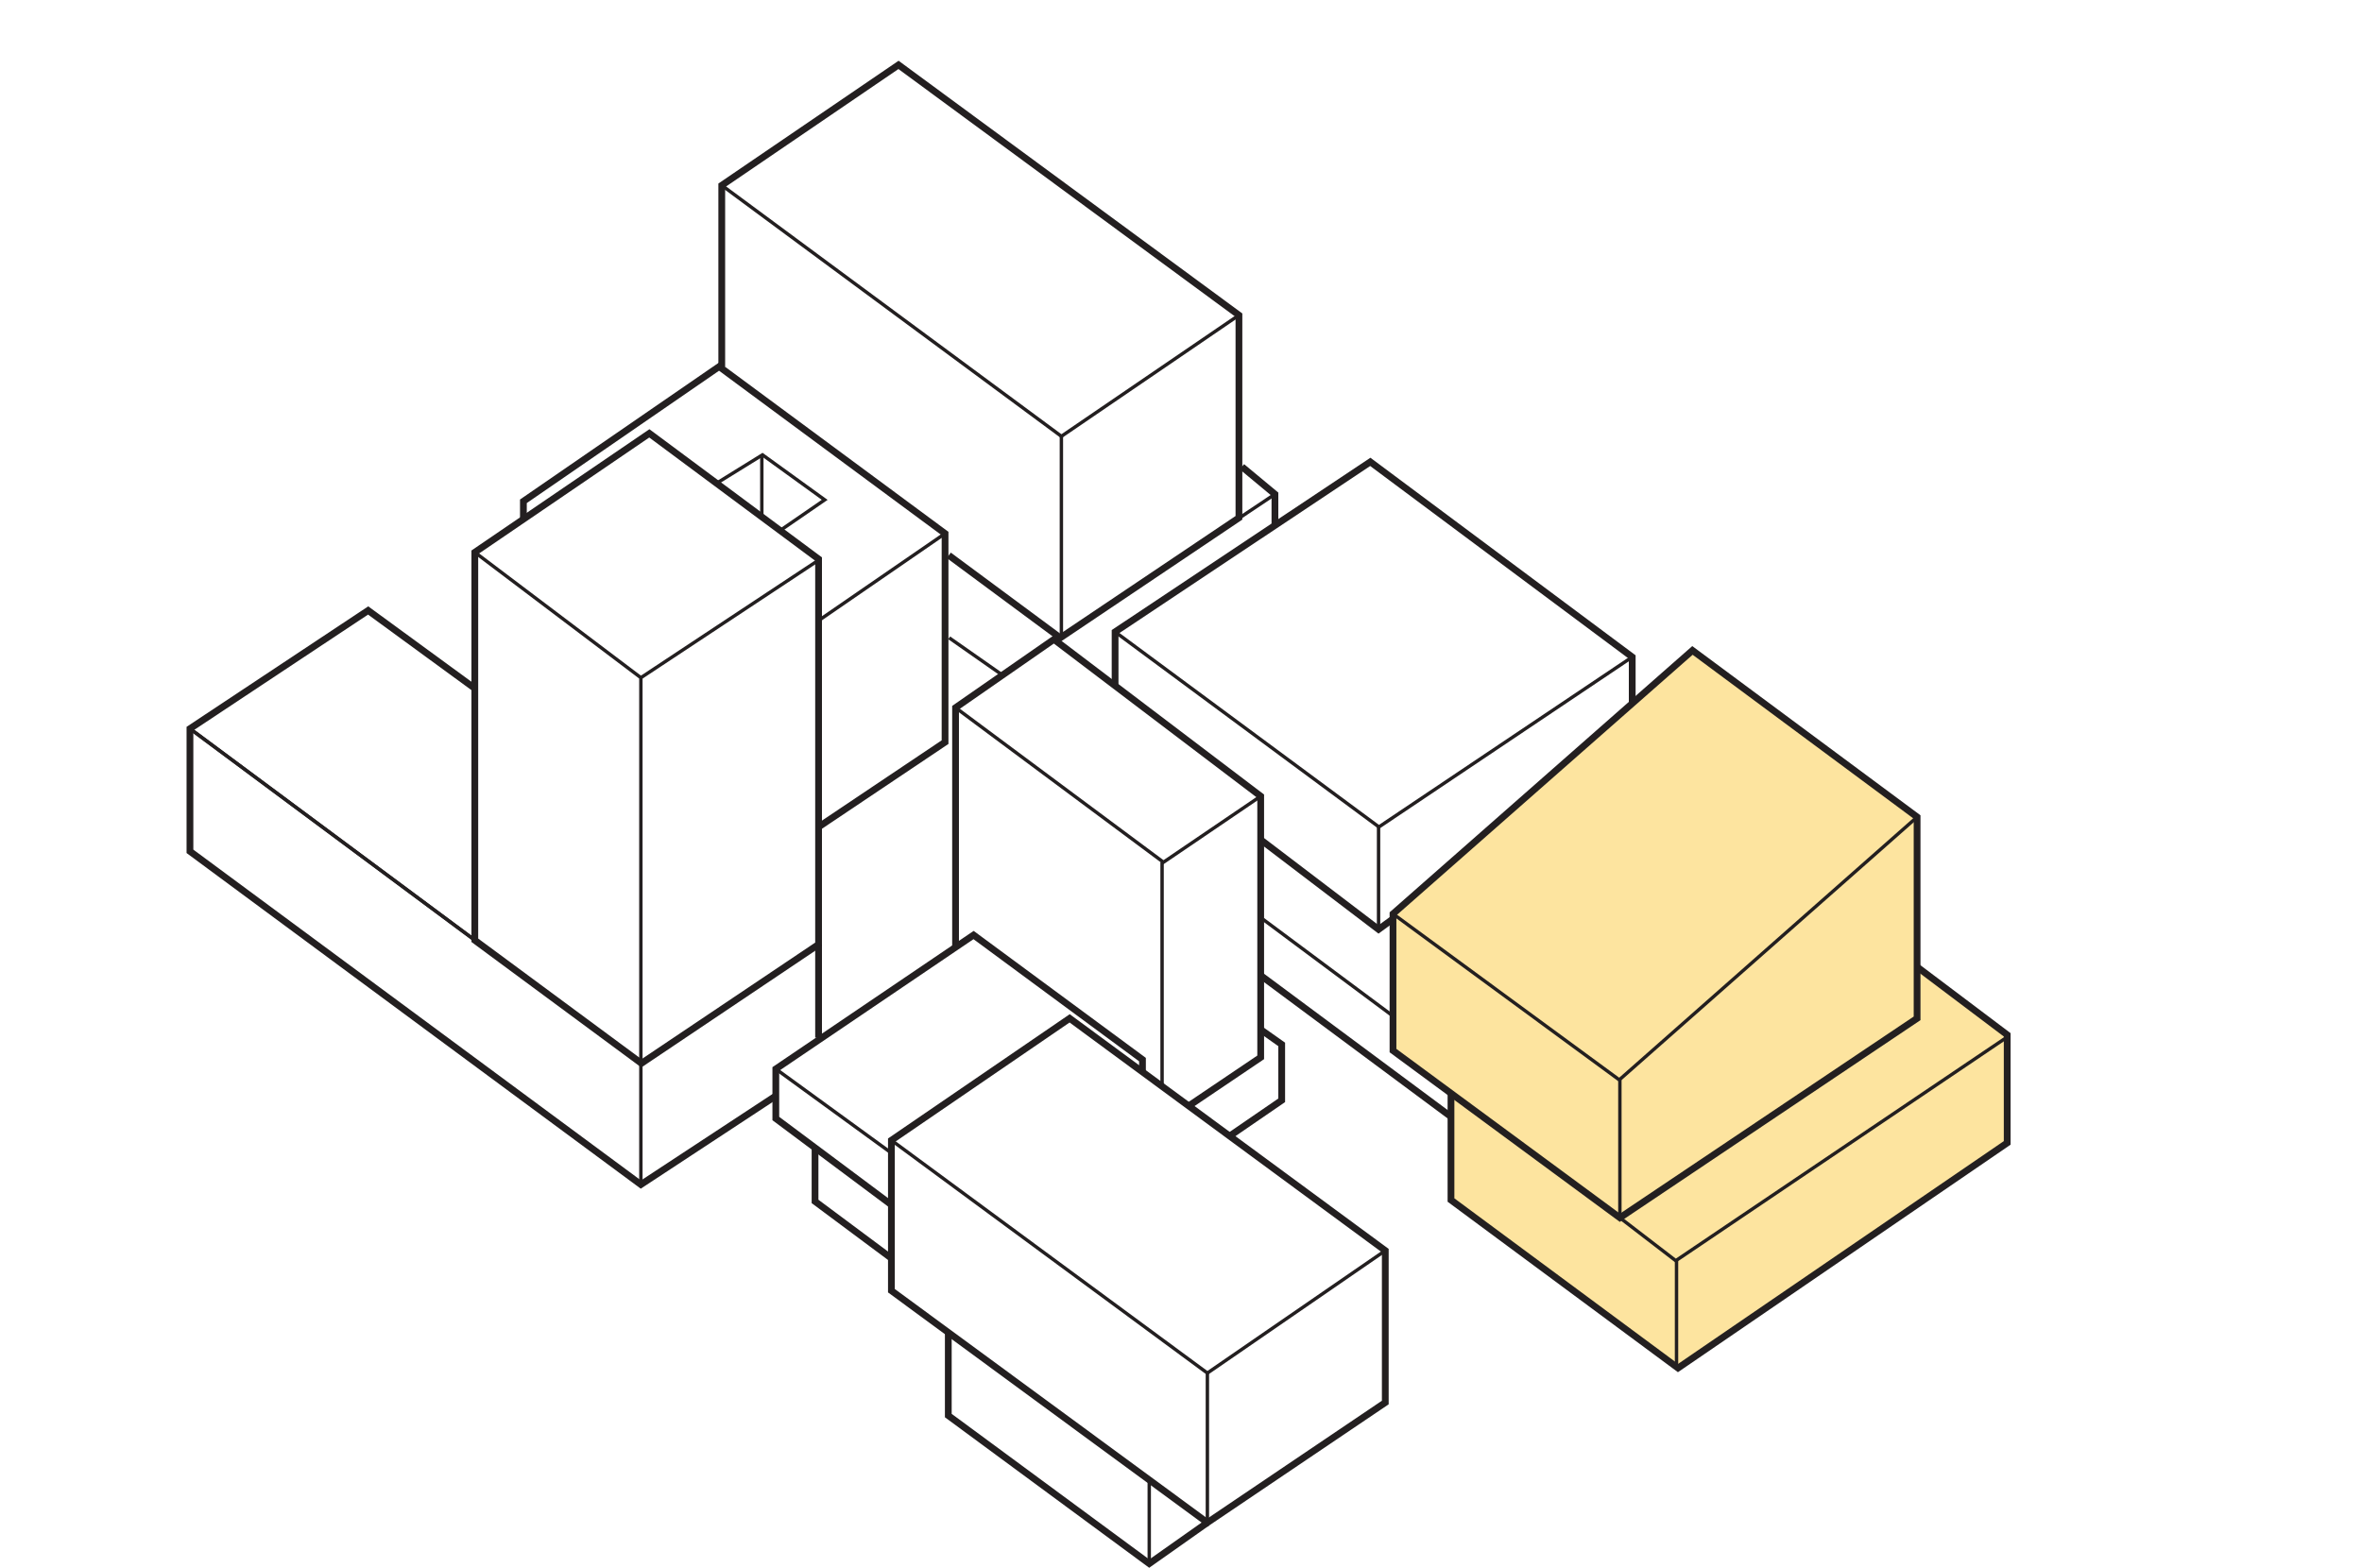<svg xmlns="http://www.w3.org/2000/svg" id="Layer_2" viewBox="0 0 474.52 315.03"><g id="Layer_1-2"><path d="M340.02,130.7l45.13,33.48s-.89,29.24,0,30.12c.88.89,18.09,13.65,18.09,13.65v21.71l-66.43,45.01-45.31-33.53v-21.44l-11.65-8.59v-27.48l60.17-52.93Z" style="fill:#fde49f;"></path><polygon points="214.89 204.63 278.3 251.3 278.3 281.83 242.56 305.96 179.08 259.36 179.08 229.13 214.89 204.63" style="fill:none; stroke:#231f20; stroke-miterlimit:10; stroke-width:1.36px;"></polygon><polygon points="385.14 164.17 385.14 204.63 325.43 244.7 279.85 211.11 279.85 183.63 340.01 130.7 385.14 164.17" style="fill:none; stroke:#231f20; stroke-miterlimit:10; stroke-width:1.36px;"></polygon><polyline points="191.97 190.15 191.97 142.2 211.73 128.48 253.27 159.99 253.27 212.47 239.13 222.01" style="fill:none; stroke:#231f20; stroke-miterlimit:10; stroke-width:1.36px;"></polyline><polyline points="179.08 242.1 155.86 224.76 155.86 214.8 195.59 187.89 229.52 212.92 229.52 215.18" style="fill:none; stroke:#231f20; stroke-miterlimit:10; stroke-width:1.36px;"></polyline><polyline points="253.27 206.89 257.49 209.87 257.49 221.1 247.03 228.28" style="fill:none; stroke:#231f20; stroke-miterlimit:10; stroke-width:1.36px;"></polyline><polyline points="163.74 230.52 163.74 241.42 179.08 252.84" style="fill:none; stroke:#231f20; stroke-miterlimit:10; stroke-width:1.36px;"></polyline><polygon points="95.39 110.98 130.45 87.08 164.45 112.34 164.45 189.77 128.86 213.67 95.39 188.94 95.39 110.98" style="fill:none; stroke:#231f20; stroke-miterlimit:10; stroke-width:1.36px;"></polygon><polyline points="95.39 138.33 73.96 122.67 38.16 146.42 38.16 171.07 128.75 238.03 155.86 220.21" style="fill:none; stroke:#231f20; stroke-miterlimit:10; stroke-width:1.36px;"></polyline><line x1="164.45" y1="189.77" x2="164.45" y2="208.51" style="fill:none; stroke:#231f20; stroke-miterlimit:10; stroke-width:1.36px;"></line><polyline points="385.14 194.3 403.24 207.94 403.24 229.66 337.11 274.9 291.5 241.14 291.5 219.69" style="fill:none; stroke:#231f20; stroke-miterlimit:10; stroke-width:1.36px;"></polyline><polyline points="224.02 137.8 224.02 126.97 275.29 92.81 327.91 132.02 327.91 141.35" style="fill:none; stroke:#231f20; stroke-miterlimit:10; stroke-width:1.36px;"></polyline><polyline points="253.27 168.74 276.95 186.76 279.85 184.64" style="fill:none; stroke:#231f20; stroke-miterlimit:10; stroke-width:1.36px;"></polyline><line x1="291.5" y1="224.4" x2="253.27" y2="196.01" style="fill:none; stroke:#231f20; stroke-miterlimit:10; stroke-width:1.36px;"></line><polyline points="190.51 267.76 190.51 284.45 230.88 314.2 242.56 305.96" style="fill:none; stroke:#231f20; stroke-miterlimit:10; stroke-width:1.36px;"></polyline><polyline points="105.15 104.33 105.15 100.73 144.47 73.66 189.86 107.21 189.86 149.13 164.45 166.17" style="fill:none; stroke:#231f20; stroke-miterlimit:10; stroke-width:1.36px;"></polyline><polyline points="145 73.66 145 37.24 180.51 13.04 248.9 63.33 248.9 104.05 213.01 128.17 190.61 111.59" style="fill:none; stroke:#231f20; stroke-miterlimit:10; stroke-width:1.36px;"></polyline><polyline points="249.5 93.79 256.13 99.3 256.13 105.61" style="fill:none; stroke:#231f20; stroke-miterlimit:10; stroke-width:1.36px;"></polyline><line x1="38.16" y1="146.42" x2="97.97" y2="190.85" style="fill:none; stroke:#231f20; stroke-miterlimit:10; stroke-width:.68px;"></line><polyline points="248.9 63.33 213.23 87.67 145 37.24" style="fill:none; stroke:#231f20; stroke-miterlimit:10; stroke-width:.68px;"></polyline><line x1="226.13" y1="119.35" x2="256.14" y2="99.3" style="fill:none; stroke:#231f20; stroke-miterlimit:10; stroke-width:.68px;"></line><line x1="213.23" y1="87.67" x2="213.23" y2="128.47" style="fill:none; stroke:#231f20; stroke-miterlimit:10; stroke-width:.68px;"></line><line x1="201.39" y1="135.66" x2="190.69" y2="128.17" style="fill:none; stroke:#231f20; stroke-miterlimit:10; stroke-width:.68px;"></line><line x1="164.45" y1="124.7" x2="189.86" y2="107.21" style="fill:none; stroke:#231f20; stroke-miterlimit:10; stroke-width:.68px;"></line><polyline points="143.95 97.11 153.18 91.4 165.68 100.44 156.73 106.6" style="fill:none; stroke:#231f20; stroke-miterlimit:10; stroke-width:.68px;"></polyline><line x1="153.05" y1="103.87" x2="153.05" y2="91.74" style="fill:none; stroke:#231f20; stroke-miterlimit:10; stroke-width:.68px;"></line><polyline points="128.75 238.03 128.75 136.18 95.39 110.98" style="fill:none; stroke:#231f20; stroke-miterlimit:10; stroke-width:.68px;"></polyline><line x1="164.72" y1="112.38" x2="128.75" y2="136.18" style="fill:none; stroke:#231f20; stroke-miterlimit:10; stroke-width:.68px;"></line><line x1="38.16" y1="146.42" x2="100.05" y2="192.38" style="fill:none; stroke:#231f20; stroke-miterlimit:10; stroke-width:.68px;"></line><polyline points="224.02 126.97 277.02 166.17 327.91 132.02" style="fill:none; stroke:#231f20; stroke-miterlimit:10; stroke-width:.68px;"></polyline><line x1="276.95" y1="186.76" x2="276.95" y2="166.17" style="fill:none; stroke:#231f20; stroke-miterlimit:10; stroke-width:.68px;"></line><polyline points="279.85 183.63 325.31 216.99 385.14 164.18" style="fill:none; stroke:#231f20; stroke-miterlimit:10; stroke-width:.68px;"></polyline><polyline points="325.43 216.99 325.43 244.7 336.66 253.33 403.24 208.39" style="fill:none; stroke:#231f20; stroke-miterlimit:10; stroke-width:.68px;"></polyline><line x1="336.81" y1="274.67" x2="336.81" y2="253.33" style="fill:none; stroke:#231f20; stroke-miterlimit:10; stroke-width:.68px;"></line><line x1="279.85" y1="204.17" x2="253.72" y2="184.72" style="fill:none; stroke:#231f20; stroke-miterlimit:10; stroke-width:.68px;"></line><polyline points="253.27 159.99 233.74 173.26 191.97 142.2" style="fill:none; stroke:#231f20; stroke-miterlimit:10; stroke-width:.68px;"></polyline><line x1="233.46" y1="218.29" x2="233.46" y2="173.26" style="fill:none; stroke:#231f20; stroke-miterlimit:10; stroke-width:.68px;"></line><polyline points="278.3 251.3 242.56 275.91 179.08 229.13" style="fill:none; stroke:#231f20; stroke-miterlimit:10; stroke-width:.68px;"></polyline><line x1="155.86" y1="214.8" x2="179.08" y2="231.69" style="fill:none; stroke:#231f20; stroke-miterlimit:10; stroke-width:.68px;"></line><line x1="242.56" y1="305.96" x2="242.56" y2="275.91" style="fill:none; stroke:#231f20; stroke-miterlimit:10; stroke-width:.68px;"></line><line x1="230.88" y1="314.2" x2="230.88" y2="297.85" style="fill:none; stroke:#231f20; stroke-miterlimit:10; stroke-width:.68px;"></line><rect width="474.52" height="314.93" style="fill:none;"></rect></g></svg>